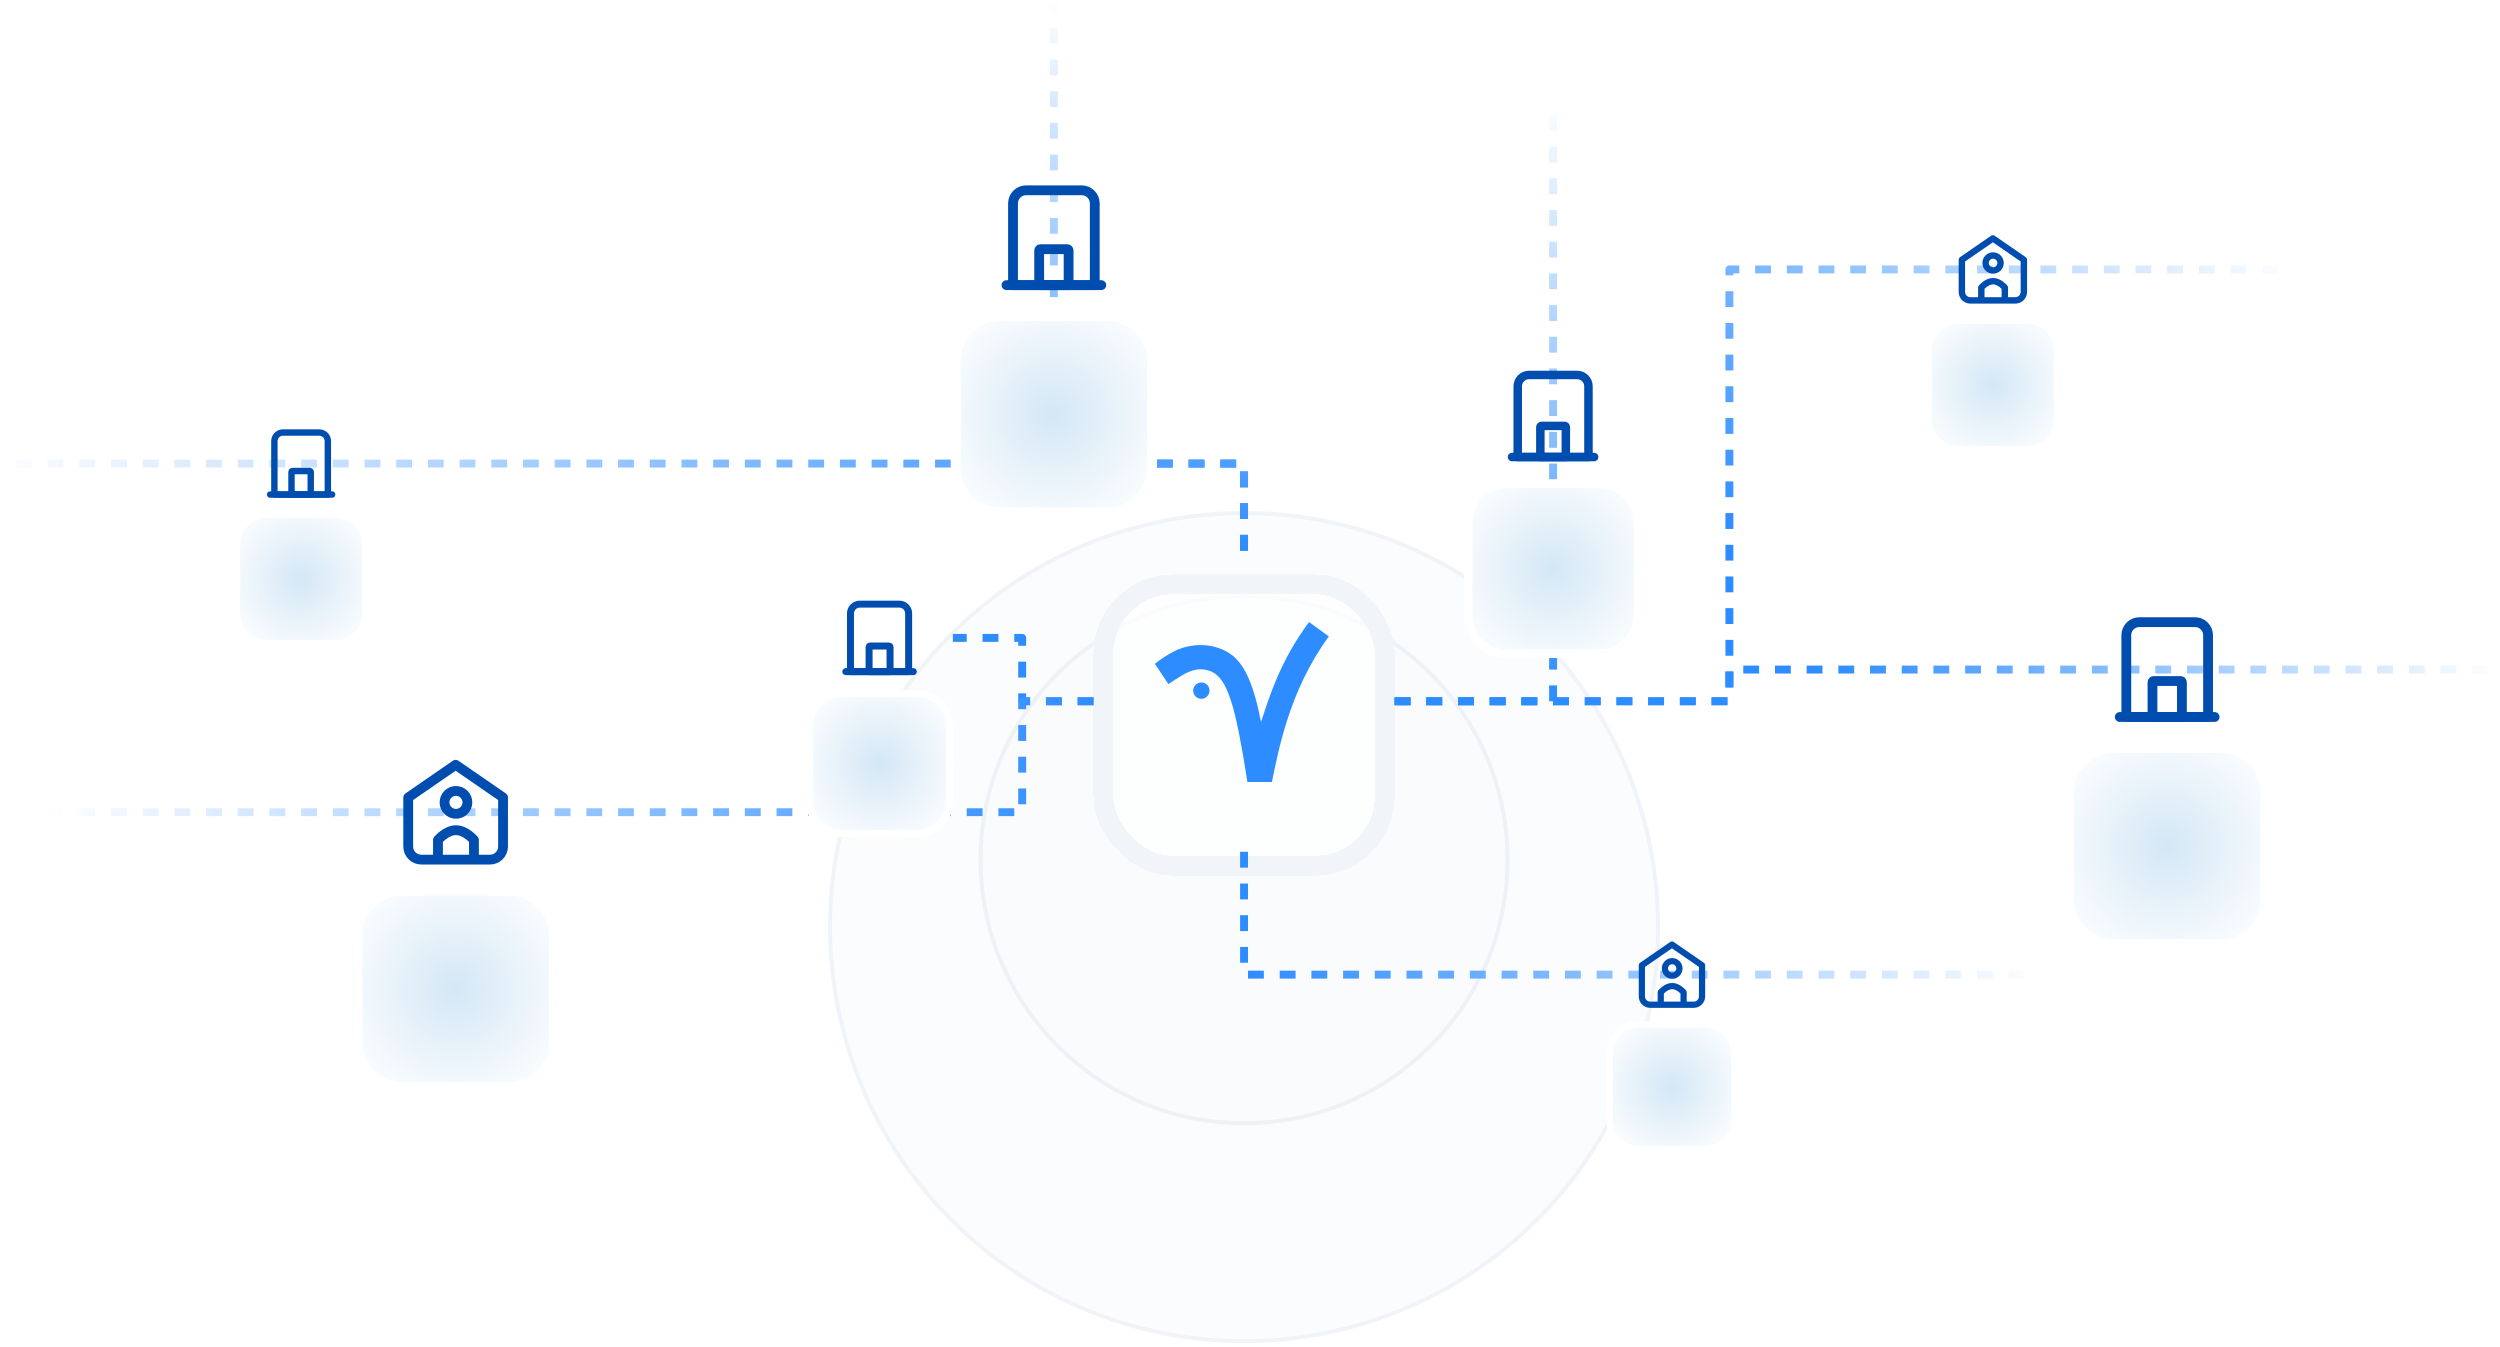 <svg width="631" height="340" viewBox="0 0 631 340" fill="none" xmlns="http://www.w3.org/2000/svg">
<g opacity="0.5" filter="url(#filter0_dddd_1678_26841)">
<circle cx="314" cy="177" r="105" fill="#F8FAFC"/>
<circle cx="314" cy="177" r="104.5" stroke="#E2E8F0"/>
</g>
<g opacity="0.5" filter="url(#filter1_dddd_1678_26841)">
<circle cx="314" cy="177" r="67" fill="#F8FAFC"/>
<circle cx="314" cy="177" r="66.5" stroke="#E2E8F0"/>
</g>
<g filter="url(#filter2_dd_1678_26841)">
<rect x="276" y="139" width="76" height="76" rx="20" fill="white" fill-opacity="0.7" shape-rendering="crispEdges"/>
<rect x="278.5" y="141.5" width="71" height="71" rx="17.5" stroke="#F1F5F9" stroke-width="5" shape-rendering="crispEdges"/>
</g>
<path d="M335.395 160.641C325.2 174.517 322.53 190.295 321.033 197.375H314.843C311.889 178.442 309.907 170.917 305.336 169.339C303.435 168.692 301.735 168.732 299.187 169.986C298.139 170.51 294.926 172.638 294.898 172.656L291.5 167.559C291.521 167.54 293.218 166.052 296.152 164.484C299.51 162.704 303.556 162.421 306.631 163.271C312.375 164.848 315.693 168.894 318.282 182.244C320.345 176.014 323.097 166.79 330.419 157L335.395 160.641ZM302.13 172.563C303.098 171.963 304.37 172.261 304.971 173.229C305.571 174.198 305.273 175.469 304.305 176.069C303.336 176.67 302.064 176.372 301.464 175.403C300.864 174.435 301.162 173.164 302.13 172.563Z" fill="#2D8CFF"/>
<path d="M276 177H258V161H240.5" stroke="#2D8CFF" stroke-width="2" stroke-linejoin="round" stroke-dasharray="4 4"/>
<path d="M276 177H258V205H11" stroke="url(#paint0_linear_1678_26841)" stroke-width="2" stroke-linejoin="round" stroke-dasharray="4 4"/>
<path d="M314 139V117H0" stroke="url(#paint1_linear_1678_26841)" stroke-width="2" stroke-linejoin="round" stroke-dasharray="4 4"/>
<path d="M314 139V117H266V0" stroke="url(#paint2_linear_1678_26841)" stroke-width="2" stroke-linejoin="round" stroke-dasharray="4 4"/>
<path d="M352 177H392V24.5" stroke="url(#paint3_linear_1678_26841)" stroke-width="2" stroke-linejoin="round" stroke-dasharray="4 4"/>
<path d="M314 215V246H515.5" stroke="url(#paint4_linear_1678_26841)" stroke-width="2" stroke-linejoin="round" stroke-dasharray="4 4"/>
<path d="M352 177H436.5V169H631" stroke="url(#paint5_linear_1678_26841)" stroke-width="2" stroke-linejoin="round" stroke-dasharray="4 4"/>
<path d="M352 177H436.5V68H616" stroke="url(#paint6_linear_1678_26841)" stroke-width="2" stroke-linejoin="round" stroke-dasharray="4 4"/>
<g filter="url(#filter3_dddd_1678_26841)">
<path d="M521 155.381C521 148.543 526.543 143 533.381 143H560.619C567.457 143 573 148.543 573 155.381V182.619C573 189.457 567.457 195 560.619 195H533.381C526.543 195 521 189.457 521 182.619V155.381Z" fill="white"/>
<path d="M521 155.381C521 148.543 526.543 143 533.381 143H560.619C567.457 143 573 148.543 573 155.381V182.619C573 189.457 567.457 195 560.619 195H533.381C526.543 195 521 189.457 521 182.619V155.381Z" fill="url(#paint7_radial_1678_26841)" fill-opacity="0.17"/>
<path d="M533.381 144.238H560.619C566.773 144.238 571.762 149.227 571.762 155.381V182.619C571.762 188.773 566.773 193.762 560.619 193.762H533.381C527.227 193.762 522.238 188.773 522.238 182.619V155.381C522.238 149.227 527.227 144.238 533.381 144.238Z" stroke="white" stroke-width="2.476"/>
</g>
<path d="M536.682 160.332C536.682 158.508 538.16 157.03 539.983 157.03H554.015C555.838 157.03 557.317 158.508 557.317 160.332V180.967H536.682V160.332Z" stroke="#004DB0" stroke-width="2.476" stroke-linecap="round" stroke-linejoin="round"/>
<path d="M535.031 180.967H558.968" stroke="#004DB0" stroke-width="2.476" stroke-linecap="round" stroke-linejoin="round"/>
<path d="M543.285 172.218C543.285 172.036 543.433 171.888 543.615 171.888C544.15 171.888 545.28 171.888 546.587 171.888H547.412C548.719 171.888 549.849 171.888 550.384 171.888C550.566 171.888 550.714 172.036 550.714 172.218V180.967H543.285V172.218Z" stroke="#004DB0" stroke-width="2.476" stroke-linecap="round" stroke-linejoin="round"/>
<mask id="path-21-inside-1_1678_26841" fill="white">
<rect x="542.047" y="164.047" width="3.302" height="3.302" rx="0.33"/>
</mask>
<rect x="542.047" y="164.047" width="3.302" height="3.302" rx="0.33" fill="#004DB0" stroke="#004DB0" stroke-width="3.302" mask="url(#path-21-inside-1_1678_26841)"/>
<mask id="path-22-inside-2_1678_26841" fill="white">
<rect x="548.65" y="164.047" width="3.302" height="3.302" rx="0.33"/>
</mask>
<rect x="548.65" y="164.047" width="3.302" height="3.302" rx="0.33" fill="#004DB0" stroke="#004DB0" stroke-width="3.302" mask="url(#path-22-inside-2_1678_26841)"/>
<g filter="url(#filter4_dddd_1678_26841)">
<path d="M486 59.095C486 54.624 489.624 51 494.095 51H511.905C516.376 51 520 54.624 520 59.095V76.905C520 81.376 516.376 85 511.905 85H494.095C489.624 85 486 81.376 486 76.905V59.095Z" fill="white"/>
<path d="M486 59.095C486 54.624 489.624 51 494.095 51H511.905C516.376 51 520 54.624 520 59.095V76.905C520 81.376 516.376 85 511.905 85H494.095C489.624 85 486 81.376 486 76.905V59.095Z" fill="url(#paint8_radial_1678_26841)" fill-opacity="0.17"/>
<path d="M494.096 51.81H511.904C515.928 51.81 519.19 55.072 519.19 59.096V76.904C519.19 80.928 515.928 84.19 511.904 84.19H494.096C490.072 84.19 486.81 80.928 486.81 76.904V59.096C486.81 55.072 490.072 51.81 494.096 51.81Z" stroke="white" stroke-width="1.619"/>
</g>
<path d="M497.333 75.825H508.666C509.858 75.825 510.825 74.858 510.825 73.666V65.571L502.999 60.174L495.174 65.571V73.666C495.174 74.858 496.14 75.825 497.333 75.825Z" stroke="#004DB0" stroke-width="1.619" stroke-linecap="round" stroke-linejoin="round"/>
<path d="M506.02 75.555V72.587C506.02 72.587 504.671 70.967 503.052 70.967C501.433 70.967 500.084 72.587 500.084 72.587V75.555M503.052 68.269C504.095 68.269 504.941 67.423 504.941 66.38C504.941 65.337 504.095 64.491 503.052 64.491C502.009 64.491 501.163 65.337 501.163 66.38C501.163 67.423 502.009 68.269 503.052 68.269Z" stroke="#004DB0" stroke-width="1.619" stroke-linecap="round" stroke-linejoin="round"/>
<g filter="url(#filter5_dddd_1678_26841)">
<path d="M369.5 93.214C369.5 87.297 374.297 82.5 380.214 82.5H403.786C409.703 82.5 414.5 87.297 414.5 93.214V116.786C414.5 122.703 409.703 127.5 403.786 127.5H380.214C374.297 127.5 369.5 122.703 369.5 116.786V93.214Z" fill="white"/>
<path d="M369.5 93.214C369.5 87.297 374.297 82.5 380.214 82.5H403.786C409.703 82.5 414.5 87.297 414.5 93.214V116.786C414.5 122.703 409.703 127.5 403.786 127.5H380.214C374.297 127.5 369.5 122.703 369.5 116.786V93.214Z" fill="url(#paint9_radial_1678_26841)" fill-opacity="0.17"/>
<path d="M380.214 83.571H403.786C409.111 83.572 413.428 87.889 413.429 93.214V116.786C413.428 122.111 409.111 126.428 403.786 126.429H380.214C374.889 126.428 370.572 122.111 370.571 116.786V93.214C370.572 87.889 374.889 83.572 380.214 83.571Z" stroke="white" stroke-width="2.143"/>
</g>
<path d="M383.072 97.5C383.072 95.922 384.351 94.643 385.929 94.643H398.072C399.65 94.643 400.929 95.922 400.929 97.5V115.357H383.072V97.5Z" stroke="#004DB0" stroke-width="2.143" stroke-linecap="round" stroke-linejoin="round"/>
<path d="M381.643 115.356H402.357" stroke="#004DB0" stroke-width="2.143" stroke-linecap="round" stroke-linejoin="round"/>
<path d="M388.785 107.785C388.785 107.627 388.913 107.499 389.071 107.499C389.534 107.499 390.511 107.499 391.642 107.499H392.357C393.488 107.499 394.465 107.499 394.928 107.499C395.086 107.499 395.214 107.627 395.214 107.785V115.356H388.785V107.785Z" stroke="#004DB0" stroke-width="2.143" stroke-linecap="round" stroke-linejoin="round"/>
<mask id="path-32-inside-3_1678_26841" fill="white">
<rect x="387.715" y="100.714" width="2.857" height="2.857" rx="0.286"/>
</mask>
<rect x="387.715" y="100.714" width="2.857" height="2.857" rx="0.286" fill="#004DB0" stroke="#004DB0" stroke-width="2.857" mask="url(#path-32-inside-3_1678_26841)"/>
<mask id="path-33-inside-4_1678_26841" fill="white">
<rect x="393.43" y="100.714" width="2.857" height="2.857" rx="0.286"/>
</mask>
<rect x="393.43" y="100.714" width="2.857" height="2.857" rx="0.286" fill="#004DB0" stroke="#004DB0" stroke-width="2.857" mask="url(#path-33-inside-4_1678_26841)"/>
<g filter="url(#filter6_dddd_1678_26841)">
<path d="M240 46.381C240 39.543 245.543 34 252.381 34H279.619C286.457 34 292 39.543 292 46.381V73.619C292 80.457 286.457 86 279.619 86H252.381C245.543 86 240 80.457 240 73.619V46.381Z" fill="white"/>
<path d="M240 46.381C240 39.543 245.543 34 252.381 34H279.619C286.457 34 292 39.543 292 46.381V73.619C292 80.457 286.457 86 279.619 86H252.381C245.543 86 240 80.457 240 73.619V46.381Z" fill="url(#paint10_radial_1678_26841)" fill-opacity="0.17"/>
<path d="M252.381 35.238H279.619C285.773 35.238 290.762 40.227 290.762 46.381V73.619C290.762 79.773 285.773 84.762 279.619 84.762H252.381C246.227 84.762 241.238 79.773 241.238 73.619V46.381C241.238 40.227 246.227 35.238 252.381 35.238Z" stroke="white" stroke-width="2.476"/>
</g>
<path d="M255.684 51.333C255.684 49.509 257.162 48.031 258.985 48.031H273.017C274.84 48.031 276.319 49.509 276.319 51.333V71.968H255.684V51.333Z" stroke="#004DB0" stroke-width="2.476" stroke-linecap="round" stroke-linejoin="round"/>
<path d="M254.033 71.968H277.97" stroke="#004DB0" stroke-width="2.476" stroke-linecap="round" stroke-linejoin="round"/>
<path d="M262.287 63.219C262.287 63.036 262.435 62.889 262.617 62.889C263.152 62.889 264.282 62.889 265.589 62.889H266.414C267.721 62.889 268.851 62.889 269.386 62.889C269.568 62.889 269.716 63.036 269.716 63.219V71.968H262.287V63.219Z" stroke="#004DB0" stroke-width="2.476" stroke-linecap="round" stroke-linejoin="round"/>
<mask id="path-39-inside-5_1678_26841" fill="white">
<rect x="261.049" y="55.048" width="3.302" height="3.302" rx="0.33"/>
</mask>
<rect x="261.049" y="55.048" width="3.302" height="3.302" rx="0.33" fill="#004DB0" stroke="#004DB0" stroke-width="3.302" mask="url(#path-39-inside-5_1678_26841)"/>
<mask id="path-40-inside-6_1678_26841" fill="white">
<rect x="267.652" y="55.048" width="3.302" height="3.302" rx="0.33"/>
</mask>
<rect x="267.652" y="55.048" width="3.302" height="3.302" rx="0.33" fill="#004DB0" stroke="#004DB0" stroke-width="3.302" mask="url(#path-40-inside-6_1678_26841)"/>
<g filter="url(#filter7_dddd_1678_26841)">
<path d="M203.5 151.31C203.5 146.444 207.444 142.5 212.31 142.5H231.69C236.556 142.5 240.5 146.444 240.5 151.31V170.69C240.5 175.556 236.556 179.5 231.69 179.5H212.31C207.444 179.5 203.5 175.556 203.5 170.69V151.31Z" fill="white"/>
<path d="M203.5 151.31C203.5 146.444 207.444 142.5 212.31 142.5H231.69C236.556 142.5 240.5 146.444 240.5 151.31V170.69C240.5 175.556 236.556 179.5 231.69 179.5H212.31C207.444 179.5 203.5 175.556 203.5 170.69V151.31Z" fill="url(#paint11_radial_1678_26841)" fill-opacity="0.17"/>
<path d="M212.31 143.381H231.69C236.069 143.381 239.619 146.931 239.619 151.31V170.69C239.619 175.069 236.069 178.619 231.69 178.619H212.31C207.931 178.619 204.381 175.069 204.381 170.69V151.31C204.381 146.931 207.931 143.381 212.31 143.381Z" stroke="white" stroke-width="1.762"/>
</g>
<path d="M214.66 154.833C214.66 153.535 215.712 152.483 217.009 152.483H226.993C228.291 152.483 229.343 153.535 229.343 154.833V169.515H214.66V154.833Z" stroke="#004DB0" stroke-width="1.762" stroke-linecap="round" stroke-linejoin="round"/>
<path d="M213.486 169.516H230.518" stroke="#004DB0" stroke-width="1.762" stroke-linecap="round" stroke-linejoin="round"/>
<path d="M219.359 163.29C219.359 163.16 219.464 163.055 219.594 163.055C219.975 163.055 220.779 163.055 221.709 163.055H222.296C223.226 163.055 224.03 163.055 224.41 163.055C224.54 163.055 224.645 163.16 224.645 163.29V169.515H219.359V163.29Z" stroke="#004DB0" stroke-width="1.762" stroke-linecap="round" stroke-linejoin="round"/>
<mask id="path-46-inside-7_1678_26841" fill="white">
<rect x="218.479" y="157.476" width="2.349" height="2.349" rx="0.235"/>
</mask>
<rect x="218.479" y="157.476" width="2.349" height="2.349" rx="0.235" fill="#004DB0" stroke="#004DB0" stroke-width="2.349" mask="url(#path-46-inside-7_1678_26841)"/>
<mask id="path-47-inside-8_1678_26841" fill="white">
<rect x="223.176" y="157.476" width="2.349" height="2.349" rx="0.235"/>
</mask>
<rect x="223.176" y="157.476" width="2.349" height="2.349" rx="0.235" fill="#004DB0" stroke="#004DB0" stroke-width="2.349" mask="url(#path-47-inside-8_1678_26841)"/>
<g filter="url(#filter8_dddd_1678_26841)">
<path d="M405.5 237.357C405.5 233.018 409.018 229.5 413.357 229.5H430.643C434.982 229.5 438.5 233.018 438.5 237.357V254.643C438.5 258.982 434.982 262.5 430.643 262.5H413.357C409.018 262.5 405.5 258.982 405.5 254.643V237.357Z" fill="white"/>
<path d="M405.5 237.357C405.5 233.018 409.018 229.5 413.357 229.5H430.643C434.982 229.5 438.5 233.018 438.5 237.357V254.643C438.5 258.982 434.982 262.5 430.643 262.5H413.357C409.018 262.5 405.5 258.982 405.5 254.643V237.357Z" fill="url(#paint12_radial_1678_26841)" fill-opacity="0.17"/>
<path d="M413.357 230.286H430.643C434.548 230.286 437.714 233.452 437.714 237.357V254.643C437.714 258.548 434.548 261.714 430.643 261.714H413.357C409.452 261.714 406.286 258.548 406.286 254.643V237.357C406.286 233.452 409.452 230.286 413.357 230.286Z" stroke="white" stroke-width="1.571"/>
</g>
<path d="M416.501 253.595H427.501C428.659 253.595 429.597 252.657 429.597 251.5V243.642L422.001 238.404L414.406 243.642V251.5C414.406 252.657 415.344 253.595 416.501 253.595Z" stroke="#004DB0" stroke-width="1.571" stroke-linecap="round" stroke-linejoin="round"/>
<path d="M424.936 253.333V250.452C424.936 250.452 423.626 248.88 422.055 248.88C420.483 248.88 419.174 250.452 419.174 250.452V253.333M422.055 246.261C423.067 246.261 423.888 245.441 423.888 244.428C423.888 243.416 423.067 242.595 422.055 242.595C421.042 242.595 420.221 243.416 420.221 244.428C420.221 245.441 421.042 246.261 422.055 246.261Z" stroke="#004DB0" stroke-width="1.571" stroke-linecap="round" stroke-linejoin="round"/>
<g filter="url(#filter9_dddd_1678_26841)">
<path d="M89 191.381C89 184.543 94.543 179 101.381 179H128.619C135.457 179 141 184.543 141 191.381V218.619C141 225.457 135.457 231 128.619 231H101.381C94.543 231 89 225.457 89 218.619V191.381Z" fill="white"/>
<path d="M89 191.381C89 184.543 94.543 179 101.381 179H128.619C135.457 179 141 184.543 141 191.381V218.619C141 225.457 135.457 231 128.619 231H101.381C94.543 231 89 225.457 89 218.619V191.381Z" fill="url(#paint13_radial_1678_26841)" fill-opacity="0.17"/>
<path d="M101.381 180.238H128.619C134.773 180.238 139.762 185.227 139.762 191.381V218.619C139.762 224.773 134.773 229.762 128.619 229.762H101.381C95.227 229.762 90.238 224.773 90.238 218.619V191.381C90.238 185.227 95.227 180.238 101.381 180.238Z" stroke="white" stroke-width="2.476"/>
</g>
<path d="M106.335 216.968H123.668C125.492 216.968 126.97 215.49 126.97 213.666V201.285L115.001 193.031L103.033 201.285V213.666C103.033 215.49 104.511 216.968 106.335 216.968Z" stroke="#004DB0" stroke-width="2.476" stroke-linecap="round" stroke-linejoin="round"/>
<path d="M119.624 216.555V212.016C119.624 212.016 117.561 209.54 115.085 209.54C112.608 209.54 110.545 212.016 110.545 212.016V216.555M115.085 205.413C116.68 205.413 117.973 204.119 117.973 202.524C117.973 200.928 116.68 199.635 115.085 199.635C113.489 199.635 112.196 200.928 112.196 202.524C112.196 204.119 113.489 205.413 115.085 205.413Z" stroke="#004DB0" stroke-width="2.476" stroke-linecap="round" stroke-linejoin="round"/>
<g filter="url(#filter10_dddd_1678_26841)">
<path d="M59 108.095C59 103.624 62.624 100 67.095 100H84.905C89.376 100 93 103.624 93 108.095V125.905C93 130.376 89.376 134 84.905 134H67.095C62.624 134 59 130.376 59 125.905V108.095Z" fill="white"/>
<path d="M59 108.095C59 103.624 62.624 100 67.095 100H84.905C89.376 100 93 103.624 93 108.095V125.905C93 130.376 89.376 134 84.905 134H67.095C62.624 134 59 130.376 59 125.905V108.095Z" fill="url(#paint14_radial_1678_26841)" fill-opacity="0.17"/>
<path d="M67.096 100.81H84.904C88.928 100.81 92.19 104.072 92.19 108.096V125.904C92.19 129.928 88.928 133.19 84.904 133.19H67.096C63.072 133.19 59.81 129.928 59.81 125.904V108.096C59.81 104.072 63.072 100.81 67.096 100.81Z" stroke="white" stroke-width="1.619"/>
</g>
<path d="M69.256 111.333C69.256 110.14 70.222 109.174 71.415 109.174H80.589C81.781 109.174 82.748 110.14 82.748 111.333V124.825H69.256V111.333Z" stroke="#004DB0" stroke-width="1.619" stroke-linecap="round" stroke-linejoin="round"/>
<path d="M68.176 124.824H83.827" stroke="#004DB0" stroke-width="1.619" stroke-linecap="round" stroke-linejoin="round"/>
<path d="M73.572 119.104C73.572 118.984 73.669 118.888 73.788 118.888C74.138 118.888 74.876 118.888 75.731 118.888H76.271C77.125 118.888 77.864 118.888 78.214 118.888C78.333 118.888 78.429 118.984 78.429 119.104V124.824H73.572V119.104Z" stroke="#004DB0" stroke-width="1.619" stroke-linecap="round" stroke-linejoin="round"/>
<mask id="path-61-inside-9_1678_26841" fill="white">
<rect x="72.764" y="113.761" width="2.159" height="2.159" rx="0.216"/>
</mask>
<rect x="72.764" y="113.761" width="2.159" height="2.159" rx="0.216" fill="#004DB0" stroke="#004DB0" stroke-width="2.159" mask="url(#path-61-inside-9_1678_26841)"/>
<mask id="path-62-inside-10_1678_26841" fill="white">
<rect x="77.08" y="113.761" width="2.159" height="2.159" rx="0.216"/>
</mask>
<rect x="77.08" y="113.761" width="2.159" height="2.159" rx="0.216" fill="#004DB0" stroke="#004DB0" stroke-width="2.159" mask="url(#path-62-inside-10_1678_26841)"/>
<defs>
<filter id="filter0_dddd_1678_26841" x="197" y="70" width="234" height="254" filterUnits="userSpaceOnUse" color-interpolation-filters="sRGB">
<feFlood flood-opacity="0" result="BackgroundImageFix"/>
<feColorMatrix in="SourceAlpha" type="matrix" values="0 0 0 0 0 0 0 0 0 0 0 0 0 0 0 0 0 0 127 0" result="hardAlpha"/>
<feOffset dy="2"/>
<feGaussianBlur stdDeviation="2"/>
<feColorMatrix type="matrix" values="0 0 0 0 0.451 0 0 0 0 0.451 0 0 0 0 0.451 0 0 0 0.1 0"/>
<feBlend mode="normal" in2="BackgroundImageFix" result="effect1_dropShadow_1678_26841"/>
<feColorMatrix in="SourceAlpha" type="matrix" values="0 0 0 0 0 0 0 0 0 0 0 0 0 0 0 0 0 0 127 0" result="hardAlpha"/>
<feOffset dy="8"/>
<feGaussianBlur stdDeviation="4"/>
<feColorMatrix type="matrix" values="0 0 0 0 0.451 0 0 0 0 0.451 0 0 0 0 0.451 0 0 0 0.09 0"/>
<feBlend mode="normal" in2="effect1_dropShadow_1678_26841" result="effect2_dropShadow_1678_26841"/>
<feColorMatrix in="SourceAlpha" type="matrix" values="0 0 0 0 0 0 0 0 0 0 0 0 0 0 0 0 0 0 127 0" result="hardAlpha"/>
<feOffset dy="17"/>
<feGaussianBlur stdDeviation="5"/>
<feColorMatrix type="matrix" values="0 0 0 0 0.451 0 0 0 0 0.451 0 0 0 0 0.451 0 0 0 0.05 0"/>
<feBlend mode="normal" in2="effect2_dropShadow_1678_26841" result="effect3_dropShadow_1678_26841"/>
<feColorMatrix in="SourceAlpha" type="matrix" values="0 0 0 0 0 0 0 0 0 0 0 0 0 0 0 0 0 0 127 0" result="hardAlpha"/>
<feOffset dy="30"/>
<feGaussianBlur stdDeviation="6"/>
<feColorMatrix type="matrix" values="0 0 0 0 0.451 0 0 0 0 0.451 0 0 0 0 0.451 0 0 0 0.01 0"/>
<feBlend mode="normal" in2="effect3_dropShadow_1678_26841" result="effect4_dropShadow_1678_26841"/>
<feBlend mode="normal" in="SourceGraphic" in2="effect4_dropShadow_1678_26841" result="shape"/>
</filter>
<filter id="filter1_dddd_1678_26841" x="238" y="108" width="152" height="167" filterUnits="userSpaceOnUse" color-interpolation-filters="sRGB">
<feFlood flood-opacity="0" result="BackgroundImageFix"/>
<feColorMatrix in="SourceAlpha" type="matrix" values="0 0 0 0 0 0 0 0 0 0 0 0 0 0 0 0 0 0 127 0" result="hardAlpha"/>
<feOffset dy="1"/>
<feGaussianBlur stdDeviation="1.5"/>
<feColorMatrix type="matrix" values="0 0 0 0 0.451 0 0 0 0 0.451 0 0 0 0 0.451 0 0 0 0.1 0"/>
<feBlend mode="normal" in2="BackgroundImageFix" result="effect1_dropShadow_1678_26841"/>
<feColorMatrix in="SourceAlpha" type="matrix" values="0 0 0 0 0 0 0 0 0 0 0 0 0 0 0 0 0 0 127 0" result="hardAlpha"/>
<feOffset dy="5"/>
<feGaussianBlur stdDeviation="2.5"/>
<feColorMatrix type="matrix" values="0 0 0 0 0.451 0 0 0 0 0.451 0 0 0 0 0.451 0 0 0 0.09 0"/>
<feBlend mode="normal" in2="effect1_dropShadow_1678_26841" result="effect2_dropShadow_1678_26841"/>
<feColorMatrix in="SourceAlpha" type="matrix" values="0 0 0 0 0 0 0 0 0 0 0 0 0 0 0 0 0 0 127 0" result="hardAlpha"/>
<feOffset dy="12"/>
<feGaussianBlur stdDeviation="3.5"/>
<feColorMatrix type="matrix" values="0 0 0 0 0.451 0 0 0 0 0.451 0 0 0 0 0.451 0 0 0 0.05 0"/>
<feBlend mode="normal" in2="effect2_dropShadow_1678_26841" result="effect3_dropShadow_1678_26841"/>
<feColorMatrix in="SourceAlpha" type="matrix" values="0 0 0 0 0 0 0 0 0 0 0 0 0 0 0 0 0 0 127 0" result="hardAlpha"/>
<feOffset dy="22"/>
<feGaussianBlur stdDeviation="4.5"/>
<feColorMatrix type="matrix" values="0 0 0 0 0.451 0 0 0 0 0.451 0 0 0 0 0.451 0 0 0 0.01 0"/>
<feBlend mode="normal" in2="effect3_dropShadow_1678_26841" result="effect4_dropShadow_1678_26841"/>
<feBlend mode="normal" in="SourceGraphic" in2="effect4_dropShadow_1678_26841" result="shape"/>
</filter>
<filter id="filter2_dd_1678_26841" x="226" y="93" width="176" height="176" filterUnits="userSpaceOnUse" color-interpolation-filters="sRGB">
<feFlood flood-opacity="0" result="BackgroundImageFix"/>
<feColorMatrix in="SourceAlpha" type="matrix" values="0 0 0 0 0 0 0 0 0 0 0 0 0 0 0 0 0 0 127 0" result="hardAlpha"/>
<feOffset dy="2"/>
<feGaussianBlur stdDeviation="2"/>
<feComposite in2="hardAlpha" operator="out"/>
<feColorMatrix type="matrix" values="0 0 0 0 0 0 0 0 0 0 0 0 0 0 0 0 0 0 0.25 0"/>
<feBlend mode="normal" in2="BackgroundImageFix" result="effect1_dropShadow_1678_26841"/>
<feColorMatrix in="SourceAlpha" type="matrix" values="0 0 0 0 0 0 0 0 0 0 0 0 0 0 0 0 0 0 127 0" result="hardAlpha"/>
<feOffset dy="4"/>
<feGaussianBlur stdDeviation="25"/>
<feComposite in2="hardAlpha" operator="out"/>
<feColorMatrix type="matrix" values="0 0 0 0 0.176 0 0 0 0 0.549 0 0 0 0 1 0 0 0 0.5 0"/>
<feBlend mode="normal" in2="effect1_dropShadow_1678_26841" result="effect2_dropShadow_1678_26841"/>
<feBlend mode="normal" in="SourceGraphic" in2="effect2_dropShadow_1678_26841" result="shape"/>
</filter>
<filter id="filter3_dddd_1678_26841" x="511.095" y="140.524" width="71.809" height="87.905" filterUnits="userSpaceOnUse" color-interpolation-filters="sRGB">
<feFlood flood-opacity="0" result="BackgroundImageFix"/>
<feColorMatrix in="SourceAlpha" type="matrix" values="0 0 0 0 0 0 0 0 0 0 0 0 0 0 0 0 0 0 127 0" result="hardAlpha"/>
<feOffset dy="1.238"/>
<feGaussianBlur stdDeviation="1.857"/>
<feColorMatrix type="matrix" values="0 0 0 0 0 0 0 0 0 0 0 0 0 0 0 0 0 0 0.1 0"/>
<feBlend mode="normal" in2="BackgroundImageFix" result="effect1_dropShadow_1678_26841"/>
<feColorMatrix in="SourceAlpha" type="matrix" values="0 0 0 0 0 0 0 0 0 0 0 0 0 0 0 0 0 0 127 0" result="hardAlpha"/>
<feOffset dy="6.19"/>
<feGaussianBlur stdDeviation="3.095"/>
<feColorMatrix type="matrix" values="0 0 0 0 0 0 0 0 0 0 0 0 0 0 0 0 0 0 0.09 0"/>
<feBlend mode="normal" in2="effect1_dropShadow_1678_26841" result="effect2_dropShadow_1678_26841"/>
<feColorMatrix in="SourceAlpha" type="matrix" values="0 0 0 0 0 0 0 0 0 0 0 0 0 0 0 0 0 0 127 0" result="hardAlpha"/>
<feOffset dy="13.619"/>
<feGaussianBlur stdDeviation="3.714"/>
<feColorMatrix type="matrix" values="0 0 0 0 0 0 0 0 0 0 0 0 0 0 0 0 0 0 0.05 0"/>
<feBlend mode="normal" in2="effect2_dropShadow_1678_26841" result="effect3_dropShadow_1678_26841"/>
<feColorMatrix in="SourceAlpha" type="matrix" values="0 0 0 0 0 0 0 0 0 0 0 0 0 0 0 0 0 0 127 0" result="hardAlpha"/>
<feOffset dy="23.524"/>
<feGaussianBlur stdDeviation="4.952"/>
<feColorMatrix type="matrix" values="0 0 0 0 0 0 0 0 0 0 0 0 0 0 0 0 0 0 0.01 0"/>
<feBlend mode="normal" in2="effect3_dropShadow_1678_26841" result="effect4_dropShadow_1678_26841"/>
<feBlend mode="normal" in="SourceGraphic" in2="effect4_dropShadow_1678_26841" result="shape"/>
</filter>
<filter id="filter4_dddd_1678_26841" x="479.524" y="49.381" width="46.952" height="57.476" filterUnits="userSpaceOnUse" color-interpolation-filters="sRGB">
<feFlood flood-opacity="0" result="BackgroundImageFix"/>
<feColorMatrix in="SourceAlpha" type="matrix" values="0 0 0 0 0 0 0 0 0 0 0 0 0 0 0 0 0 0 127 0" result="hardAlpha"/>
<feOffset dy="0.81"/>
<feGaussianBlur stdDeviation="1.214"/>
<feColorMatrix type="matrix" values="0 0 0 0 0 0 0 0 0 0 0 0 0 0 0 0 0 0 0.1 0"/>
<feBlend mode="normal" in2="BackgroundImageFix" result="effect1_dropShadow_1678_26841"/>
<feColorMatrix in="SourceAlpha" type="matrix" values="0 0 0 0 0 0 0 0 0 0 0 0 0 0 0 0 0 0 127 0" result="hardAlpha"/>
<feOffset dy="4.048"/>
<feGaussianBlur stdDeviation="2.024"/>
<feColorMatrix type="matrix" values="0 0 0 0 0 0 0 0 0 0 0 0 0 0 0 0 0 0 0.09 0"/>
<feBlend mode="normal" in2="effect1_dropShadow_1678_26841" result="effect2_dropShadow_1678_26841"/>
<feColorMatrix in="SourceAlpha" type="matrix" values="0 0 0 0 0 0 0 0 0 0 0 0 0 0 0 0 0 0 127 0" result="hardAlpha"/>
<feOffset dy="8.905"/>
<feGaussianBlur stdDeviation="2.429"/>
<feColorMatrix type="matrix" values="0 0 0 0 0 0 0 0 0 0 0 0 0 0 0 0 0 0 0.05 0"/>
<feBlend mode="normal" in2="effect2_dropShadow_1678_26841" result="effect3_dropShadow_1678_26841"/>
<feColorMatrix in="SourceAlpha" type="matrix" values="0 0 0 0 0 0 0 0 0 0 0 0 0 0 0 0 0 0 127 0" result="hardAlpha"/>
<feOffset dy="15.381"/>
<feGaussianBlur stdDeviation="3.238"/>
<feColorMatrix type="matrix" values="0 0 0 0 0 0 0 0 0 0 0 0 0 0 0 0 0 0 0.01 0"/>
<feBlend mode="normal" in2="effect3_dropShadow_1678_26841" result="effect4_dropShadow_1678_26841"/>
<feBlend mode="normal" in="SourceGraphic" in2="effect4_dropShadow_1678_26841" result="shape"/>
</filter>
<filter id="filter5_dddd_1678_26841" x="360.929" y="80.357" width="62.143" height="76.071" filterUnits="userSpaceOnUse" color-interpolation-filters="sRGB">
<feFlood flood-opacity="0" result="BackgroundImageFix"/>
<feColorMatrix in="SourceAlpha" type="matrix" values="0 0 0 0 0 0 0 0 0 0 0 0 0 0 0 0 0 0 127 0" result="hardAlpha"/>
<feOffset dy="1.071"/>
<feGaussianBlur stdDeviation="1.607"/>
<feColorMatrix type="matrix" values="0 0 0 0 0 0 0 0 0 0 0 0 0 0 0 0 0 0 0.1 0"/>
<feBlend mode="normal" in2="BackgroundImageFix" result="effect1_dropShadow_1678_26841"/>
<feColorMatrix in="SourceAlpha" type="matrix" values="0 0 0 0 0 0 0 0 0 0 0 0 0 0 0 0 0 0 127 0" result="hardAlpha"/>
<feOffset dy="5.357"/>
<feGaussianBlur stdDeviation="2.679"/>
<feColorMatrix type="matrix" values="0 0 0 0 0 0 0 0 0 0 0 0 0 0 0 0 0 0 0.09 0"/>
<feBlend mode="normal" in2="effect1_dropShadow_1678_26841" result="effect2_dropShadow_1678_26841"/>
<feColorMatrix in="SourceAlpha" type="matrix" values="0 0 0 0 0 0 0 0 0 0 0 0 0 0 0 0 0 0 127 0" result="hardAlpha"/>
<feOffset dy="11.786"/>
<feGaussianBlur stdDeviation="3.214"/>
<feColorMatrix type="matrix" values="0 0 0 0 0 0 0 0 0 0 0 0 0 0 0 0 0 0 0.05 0"/>
<feBlend mode="normal" in2="effect2_dropShadow_1678_26841" result="effect3_dropShadow_1678_26841"/>
<feColorMatrix in="SourceAlpha" type="matrix" values="0 0 0 0 0 0 0 0 0 0 0 0 0 0 0 0 0 0 127 0" result="hardAlpha"/>
<feOffset dy="20.357"/>
<feGaussianBlur stdDeviation="4.286"/>
<feColorMatrix type="matrix" values="0 0 0 0 0 0 0 0 0 0 0 0 0 0 0 0 0 0 0.01 0"/>
<feBlend mode="normal" in2="effect3_dropShadow_1678_26841" result="effect4_dropShadow_1678_26841"/>
<feBlend mode="normal" in="SourceGraphic" in2="effect4_dropShadow_1678_26841" result="shape"/>
</filter>
<filter id="filter6_dddd_1678_26841" x="230.095" y="31.524" width="71.809" height="87.905" filterUnits="userSpaceOnUse" color-interpolation-filters="sRGB">
<feFlood flood-opacity="0" result="BackgroundImageFix"/>
<feColorMatrix in="SourceAlpha" type="matrix" values="0 0 0 0 0 0 0 0 0 0 0 0 0 0 0 0 0 0 127 0" result="hardAlpha"/>
<feOffset dy="1.238"/>
<feGaussianBlur stdDeviation="1.857"/>
<feColorMatrix type="matrix" values="0 0 0 0 0 0 0 0 0 0 0 0 0 0 0 0 0 0 0.1 0"/>
<feBlend mode="normal" in2="BackgroundImageFix" result="effect1_dropShadow_1678_26841"/>
<feColorMatrix in="SourceAlpha" type="matrix" values="0 0 0 0 0 0 0 0 0 0 0 0 0 0 0 0 0 0 127 0" result="hardAlpha"/>
<feOffset dy="6.19"/>
<feGaussianBlur stdDeviation="3.095"/>
<feColorMatrix type="matrix" values="0 0 0 0 0 0 0 0 0 0 0 0 0 0 0 0 0 0 0.09 0"/>
<feBlend mode="normal" in2="effect1_dropShadow_1678_26841" result="effect2_dropShadow_1678_26841"/>
<feColorMatrix in="SourceAlpha" type="matrix" values="0 0 0 0 0 0 0 0 0 0 0 0 0 0 0 0 0 0 127 0" result="hardAlpha"/>
<feOffset dy="13.619"/>
<feGaussianBlur stdDeviation="3.714"/>
<feColorMatrix type="matrix" values="0 0 0 0 0 0 0 0 0 0 0 0 0 0 0 0 0 0 0.05 0"/>
<feBlend mode="normal" in2="effect2_dropShadow_1678_26841" result="effect3_dropShadow_1678_26841"/>
<feColorMatrix in="SourceAlpha" type="matrix" values="0 0 0 0 0 0 0 0 0 0 0 0 0 0 0 0 0 0 127 0" result="hardAlpha"/>
<feOffset dy="23.524"/>
<feGaussianBlur stdDeviation="4.952"/>
<feColorMatrix type="matrix" values="0 0 0 0 0 0 0 0 0 0 0 0 0 0 0 0 0 0 0.01 0"/>
<feBlend mode="normal" in2="effect3_dropShadow_1678_26841" result="effect4_dropShadow_1678_26841"/>
<feBlend mode="normal" in="SourceGraphic" in2="effect4_dropShadow_1678_26841" result="shape"/>
</filter>
<filter id="filter7_dddd_1678_26841" x="196.452" y="140.738" width="51.095" height="62.548" filterUnits="userSpaceOnUse" color-interpolation-filters="sRGB">
<feFlood flood-opacity="0" result="BackgroundImageFix"/>
<feColorMatrix in="SourceAlpha" type="matrix" values="0 0 0 0 0 0 0 0 0 0 0 0 0 0 0 0 0 0 127 0" result="hardAlpha"/>
<feOffset dy="0.881"/>
<feGaussianBlur stdDeviation="1.321"/>
<feColorMatrix type="matrix" values="0 0 0 0 0 0 0 0 0 0 0 0 0 0 0 0 0 0 0.1 0"/>
<feBlend mode="normal" in2="BackgroundImageFix" result="effect1_dropShadow_1678_26841"/>
<feColorMatrix in="SourceAlpha" type="matrix" values="0 0 0 0 0 0 0 0 0 0 0 0 0 0 0 0 0 0 127 0" result="hardAlpha"/>
<feOffset dy="4.405"/>
<feGaussianBlur stdDeviation="2.202"/>
<feColorMatrix type="matrix" values="0 0 0 0 0 0 0 0 0 0 0 0 0 0 0 0 0 0 0.09 0"/>
<feBlend mode="normal" in2="effect1_dropShadow_1678_26841" result="effect2_dropShadow_1678_26841"/>
<feColorMatrix in="SourceAlpha" type="matrix" values="0 0 0 0 0 0 0 0 0 0 0 0 0 0 0 0 0 0 127 0" result="hardAlpha"/>
<feOffset dy="9.69"/>
<feGaussianBlur stdDeviation="2.643"/>
<feColorMatrix type="matrix" values="0 0 0 0 0 0 0 0 0 0 0 0 0 0 0 0 0 0 0.05 0"/>
<feBlend mode="normal" in2="effect2_dropShadow_1678_26841" result="effect3_dropShadow_1678_26841"/>
<feColorMatrix in="SourceAlpha" type="matrix" values="0 0 0 0 0 0 0 0 0 0 0 0 0 0 0 0 0 0 127 0" result="hardAlpha"/>
<feOffset dy="16.738"/>
<feGaussianBlur stdDeviation="3.524"/>
<feColorMatrix type="matrix" values="0 0 0 0 0 0 0 0 0 0 0 0 0 0 0 0 0 0 0.01 0"/>
<feBlend mode="normal" in2="effect3_dropShadow_1678_26841" result="effect4_dropShadow_1678_26841"/>
<feBlend mode="normal" in="SourceGraphic" in2="effect4_dropShadow_1678_26841" result="shape"/>
</filter>
<filter id="filter8_dddd_1678_26841" x="399.214" y="227.929" width="45.571" height="55.786" filterUnits="userSpaceOnUse" color-interpolation-filters="sRGB">
<feFlood flood-opacity="0" result="BackgroundImageFix"/>
<feColorMatrix in="SourceAlpha" type="matrix" values="0 0 0 0 0 0 0 0 0 0 0 0 0 0 0 0 0 0 127 0" result="hardAlpha"/>
<feOffset dy="0.786"/>
<feGaussianBlur stdDeviation="1.179"/>
<feColorMatrix type="matrix" values="0 0 0 0 0 0 0 0 0 0 0 0 0 0 0 0 0 0 0.1 0"/>
<feBlend mode="normal" in2="BackgroundImageFix" result="effect1_dropShadow_1678_26841"/>
<feColorMatrix in="SourceAlpha" type="matrix" values="0 0 0 0 0 0 0 0 0 0 0 0 0 0 0 0 0 0 127 0" result="hardAlpha"/>
<feOffset dy="3.929"/>
<feGaussianBlur stdDeviation="1.964"/>
<feColorMatrix type="matrix" values="0 0 0 0 0 0 0 0 0 0 0 0 0 0 0 0 0 0 0.09 0"/>
<feBlend mode="normal" in2="effect1_dropShadow_1678_26841" result="effect2_dropShadow_1678_26841"/>
<feColorMatrix in="SourceAlpha" type="matrix" values="0 0 0 0 0 0 0 0 0 0 0 0 0 0 0 0 0 0 127 0" result="hardAlpha"/>
<feOffset dy="8.643"/>
<feGaussianBlur stdDeviation="2.357"/>
<feColorMatrix type="matrix" values="0 0 0 0 0 0 0 0 0 0 0 0 0 0 0 0 0 0 0.05 0"/>
<feBlend mode="normal" in2="effect2_dropShadow_1678_26841" result="effect3_dropShadow_1678_26841"/>
<feColorMatrix in="SourceAlpha" type="matrix" values="0 0 0 0 0 0 0 0 0 0 0 0 0 0 0 0 0 0 127 0" result="hardAlpha"/>
<feOffset dy="14.929"/>
<feGaussianBlur stdDeviation="3.143"/>
<feColorMatrix type="matrix" values="0 0 0 0 0 0 0 0 0 0 0 0 0 0 0 0 0 0 0.01 0"/>
<feBlend mode="normal" in2="effect3_dropShadow_1678_26841" result="effect4_dropShadow_1678_26841"/>
<feBlend mode="normal" in="SourceGraphic" in2="effect4_dropShadow_1678_26841" result="shape"/>
</filter>
<filter id="filter9_dddd_1678_26841" x="79.095" y="176.524" width="71.809" height="87.905" filterUnits="userSpaceOnUse" color-interpolation-filters="sRGB">
<feFlood flood-opacity="0" result="BackgroundImageFix"/>
<feColorMatrix in="SourceAlpha" type="matrix" values="0 0 0 0 0 0 0 0 0 0 0 0 0 0 0 0 0 0 127 0" result="hardAlpha"/>
<feOffset dy="1.238"/>
<feGaussianBlur stdDeviation="1.857"/>
<feColorMatrix type="matrix" values="0 0 0 0 0 0 0 0 0 0 0 0 0 0 0 0 0 0 0.1 0"/>
<feBlend mode="normal" in2="BackgroundImageFix" result="effect1_dropShadow_1678_26841"/>
<feColorMatrix in="SourceAlpha" type="matrix" values="0 0 0 0 0 0 0 0 0 0 0 0 0 0 0 0 0 0 127 0" result="hardAlpha"/>
<feOffset dy="6.19"/>
<feGaussianBlur stdDeviation="3.095"/>
<feColorMatrix type="matrix" values="0 0 0 0 0 0 0 0 0 0 0 0 0 0 0 0 0 0 0.09 0"/>
<feBlend mode="normal" in2="effect1_dropShadow_1678_26841" result="effect2_dropShadow_1678_26841"/>
<feColorMatrix in="SourceAlpha" type="matrix" values="0 0 0 0 0 0 0 0 0 0 0 0 0 0 0 0 0 0 127 0" result="hardAlpha"/>
<feOffset dy="13.619"/>
<feGaussianBlur stdDeviation="3.714"/>
<feColorMatrix type="matrix" values="0 0 0 0 0 0 0 0 0 0 0 0 0 0 0 0 0 0 0.05 0"/>
<feBlend mode="normal" in2="effect2_dropShadow_1678_26841" result="effect3_dropShadow_1678_26841"/>
<feColorMatrix in="SourceAlpha" type="matrix" values="0 0 0 0 0 0 0 0 0 0 0 0 0 0 0 0 0 0 127 0" result="hardAlpha"/>
<feOffset dy="23.524"/>
<feGaussianBlur stdDeviation="4.952"/>
<feColorMatrix type="matrix" values="0 0 0 0 0 0 0 0 0 0 0 0 0 0 0 0 0 0 0.01 0"/>
<feBlend mode="normal" in2="effect3_dropShadow_1678_26841" result="effect4_dropShadow_1678_26841"/>
<feBlend mode="normal" in="SourceGraphic" in2="effect4_dropShadow_1678_26841" result="shape"/>
</filter>
<filter id="filter10_dddd_1678_26841" x="52.524" y="98.381" width="46.952" height="57.476" filterUnits="userSpaceOnUse" color-interpolation-filters="sRGB">
<feFlood flood-opacity="0" result="BackgroundImageFix"/>
<feColorMatrix in="SourceAlpha" type="matrix" values="0 0 0 0 0 0 0 0 0 0 0 0 0 0 0 0 0 0 127 0" result="hardAlpha"/>
<feOffset dy="0.81"/>
<feGaussianBlur stdDeviation="1.214"/>
<feColorMatrix type="matrix" values="0 0 0 0 0 0 0 0 0 0 0 0 0 0 0 0 0 0 0.1 0"/>
<feBlend mode="normal" in2="BackgroundImageFix" result="effect1_dropShadow_1678_26841"/>
<feColorMatrix in="SourceAlpha" type="matrix" values="0 0 0 0 0 0 0 0 0 0 0 0 0 0 0 0 0 0 127 0" result="hardAlpha"/>
<feOffset dy="4.048"/>
<feGaussianBlur stdDeviation="2.024"/>
<feColorMatrix type="matrix" values="0 0 0 0 0 0 0 0 0 0 0 0 0 0 0 0 0 0 0.09 0"/>
<feBlend mode="normal" in2="effect1_dropShadow_1678_26841" result="effect2_dropShadow_1678_26841"/>
<feColorMatrix in="SourceAlpha" type="matrix" values="0 0 0 0 0 0 0 0 0 0 0 0 0 0 0 0 0 0 127 0" result="hardAlpha"/>
<feOffset dy="8.905"/>
<feGaussianBlur stdDeviation="2.429"/>
<feColorMatrix type="matrix" values="0 0 0 0 0 0 0 0 0 0 0 0 0 0 0 0 0 0 0.05 0"/>
<feBlend mode="normal" in2="effect2_dropShadow_1678_26841" result="effect3_dropShadow_1678_26841"/>
<feColorMatrix in="SourceAlpha" type="matrix" values="0 0 0 0 0 0 0 0 0 0 0 0 0 0 0 0 0 0 127 0" result="hardAlpha"/>
<feOffset dy="15.381"/>
<feGaussianBlur stdDeviation="3.238"/>
<feColorMatrix type="matrix" values="0 0 0 0 0 0 0 0 0 0 0 0 0 0 0 0 0 0 0.01 0"/>
<feBlend mode="normal" in2="effect3_dropShadow_1678_26841" result="effect4_dropShadow_1678_26841"/>
<feBlend mode="normal" in="SourceGraphic" in2="effect4_dropShadow_1678_26841" result="shape"/>
</filter>
<linearGradient id="paint0_linear_1678_26841" x1="11" y1="191" x2="276" y2="191" gradientUnits="userSpaceOnUse">
<stop stop-color="white"/>
<stop offset="1" stop-color="#2D8CFF"/>
</linearGradient>
<linearGradient id="paint1_linear_1678_26841" x1="-3" y1="128" x2="314" y2="128" gradientUnits="userSpaceOnUse">
<stop stop-color="white"/>
<stop offset="1" stop-color="#2D8CFF"/>
</linearGradient>
<linearGradient id="paint2_linear_1678_26841" x1="288.5" y1="0" x2="288.5" y2="139" gradientUnits="userSpaceOnUse">
<stop stop-color="white"/>
<stop offset="1" stop-color="#2D8CFF"/>
</linearGradient>
<linearGradient id="paint3_linear_1678_26841" x1="372" y1="24.5" x2="372" y2="177" gradientUnits="userSpaceOnUse">
<stop stop-color="white"/>
<stop offset="1" stop-color="#2D8CFF"/>
</linearGradient>
<linearGradient id="paint4_linear_1678_26841" x1="314" y1="230.5" x2="515.5" y2="230.5" gradientUnits="userSpaceOnUse">
<stop stop-color="#2D8CFF"/>
<stop offset="1" stop-color="white"/>
</linearGradient>
<linearGradient id="paint5_linear_1678_26841" x1="352" y1="173" x2="631" y2="173" gradientUnits="userSpaceOnUse">
<stop offset="0.389" stop-color="#2D8CFF"/>
<stop offset="1" stop-color="white"/>
</linearGradient>
<linearGradient id="paint6_linear_1678_26841" x1="580" y1="68" x2="484" y2="177" gradientUnits="userSpaceOnUse">
<stop stop-color="white"/>
<stop offset="1" stop-color="#2D8CFF"/>
</linearGradient>
<radialGradient id="paint7_radial_1678_26841" cx="0" cy="0" r="1" gradientUnits="userSpaceOnUse" gradientTransform="translate(547 169) rotate(90) scale(34.048)">
<stop stop-color="#0072C6"/>
<stop offset="1" stop-color="white"/>
</radialGradient>
<radialGradient id="paint8_radial_1678_26841" cx="0" cy="0" r="1" gradientUnits="userSpaceOnUse" gradientTransform="translate(503 68) rotate(90) scale(22.262)">
<stop stop-color="#0072C6"/>
<stop offset="1" stop-color="white"/>
</radialGradient>
<radialGradient id="paint9_radial_1678_26841" cx="0" cy="0" r="1" gradientUnits="userSpaceOnUse" gradientTransform="translate(392 105) rotate(90) scale(29.464)">
<stop stop-color="#0072C6"/>
<stop offset="1" stop-color="white"/>
</radialGradient>
<radialGradient id="paint10_radial_1678_26841" cx="0" cy="0" r="1" gradientUnits="userSpaceOnUse" gradientTransform="translate(266 60) rotate(90) scale(34.048)">
<stop stop-color="#0072C6"/>
<stop offset="1" stop-color="white"/>
</radialGradient>
<radialGradient id="paint11_radial_1678_26841" cx="0" cy="0" r="1" gradientUnits="userSpaceOnUse" gradientTransform="translate(222 161) rotate(90) scale(24.226)">
<stop stop-color="#0072C6"/>
<stop offset="1" stop-color="white"/>
</radialGradient>
<radialGradient id="paint12_radial_1678_26841" cx="0" cy="0" r="1" gradientUnits="userSpaceOnUse" gradientTransform="translate(422 246) rotate(90) scale(21.607)">
<stop stop-color="#0072C6"/>
<stop offset="1" stop-color="white"/>
</radialGradient>
<radialGradient id="paint13_radial_1678_26841" cx="0" cy="0" r="1" gradientUnits="userSpaceOnUse" gradientTransform="translate(115 205) rotate(90) scale(34.048)">
<stop stop-color="#0072C6"/>
<stop offset="1" stop-color="white"/>
</radialGradient>
<radialGradient id="paint14_radial_1678_26841" cx="0" cy="0" r="1" gradientUnits="userSpaceOnUse" gradientTransform="translate(76 117) rotate(90) scale(22.262)">
<stop stop-color="#0072C6"/>
<stop offset="1" stop-color="white"/>
</radialGradient>
</defs>
</svg>
